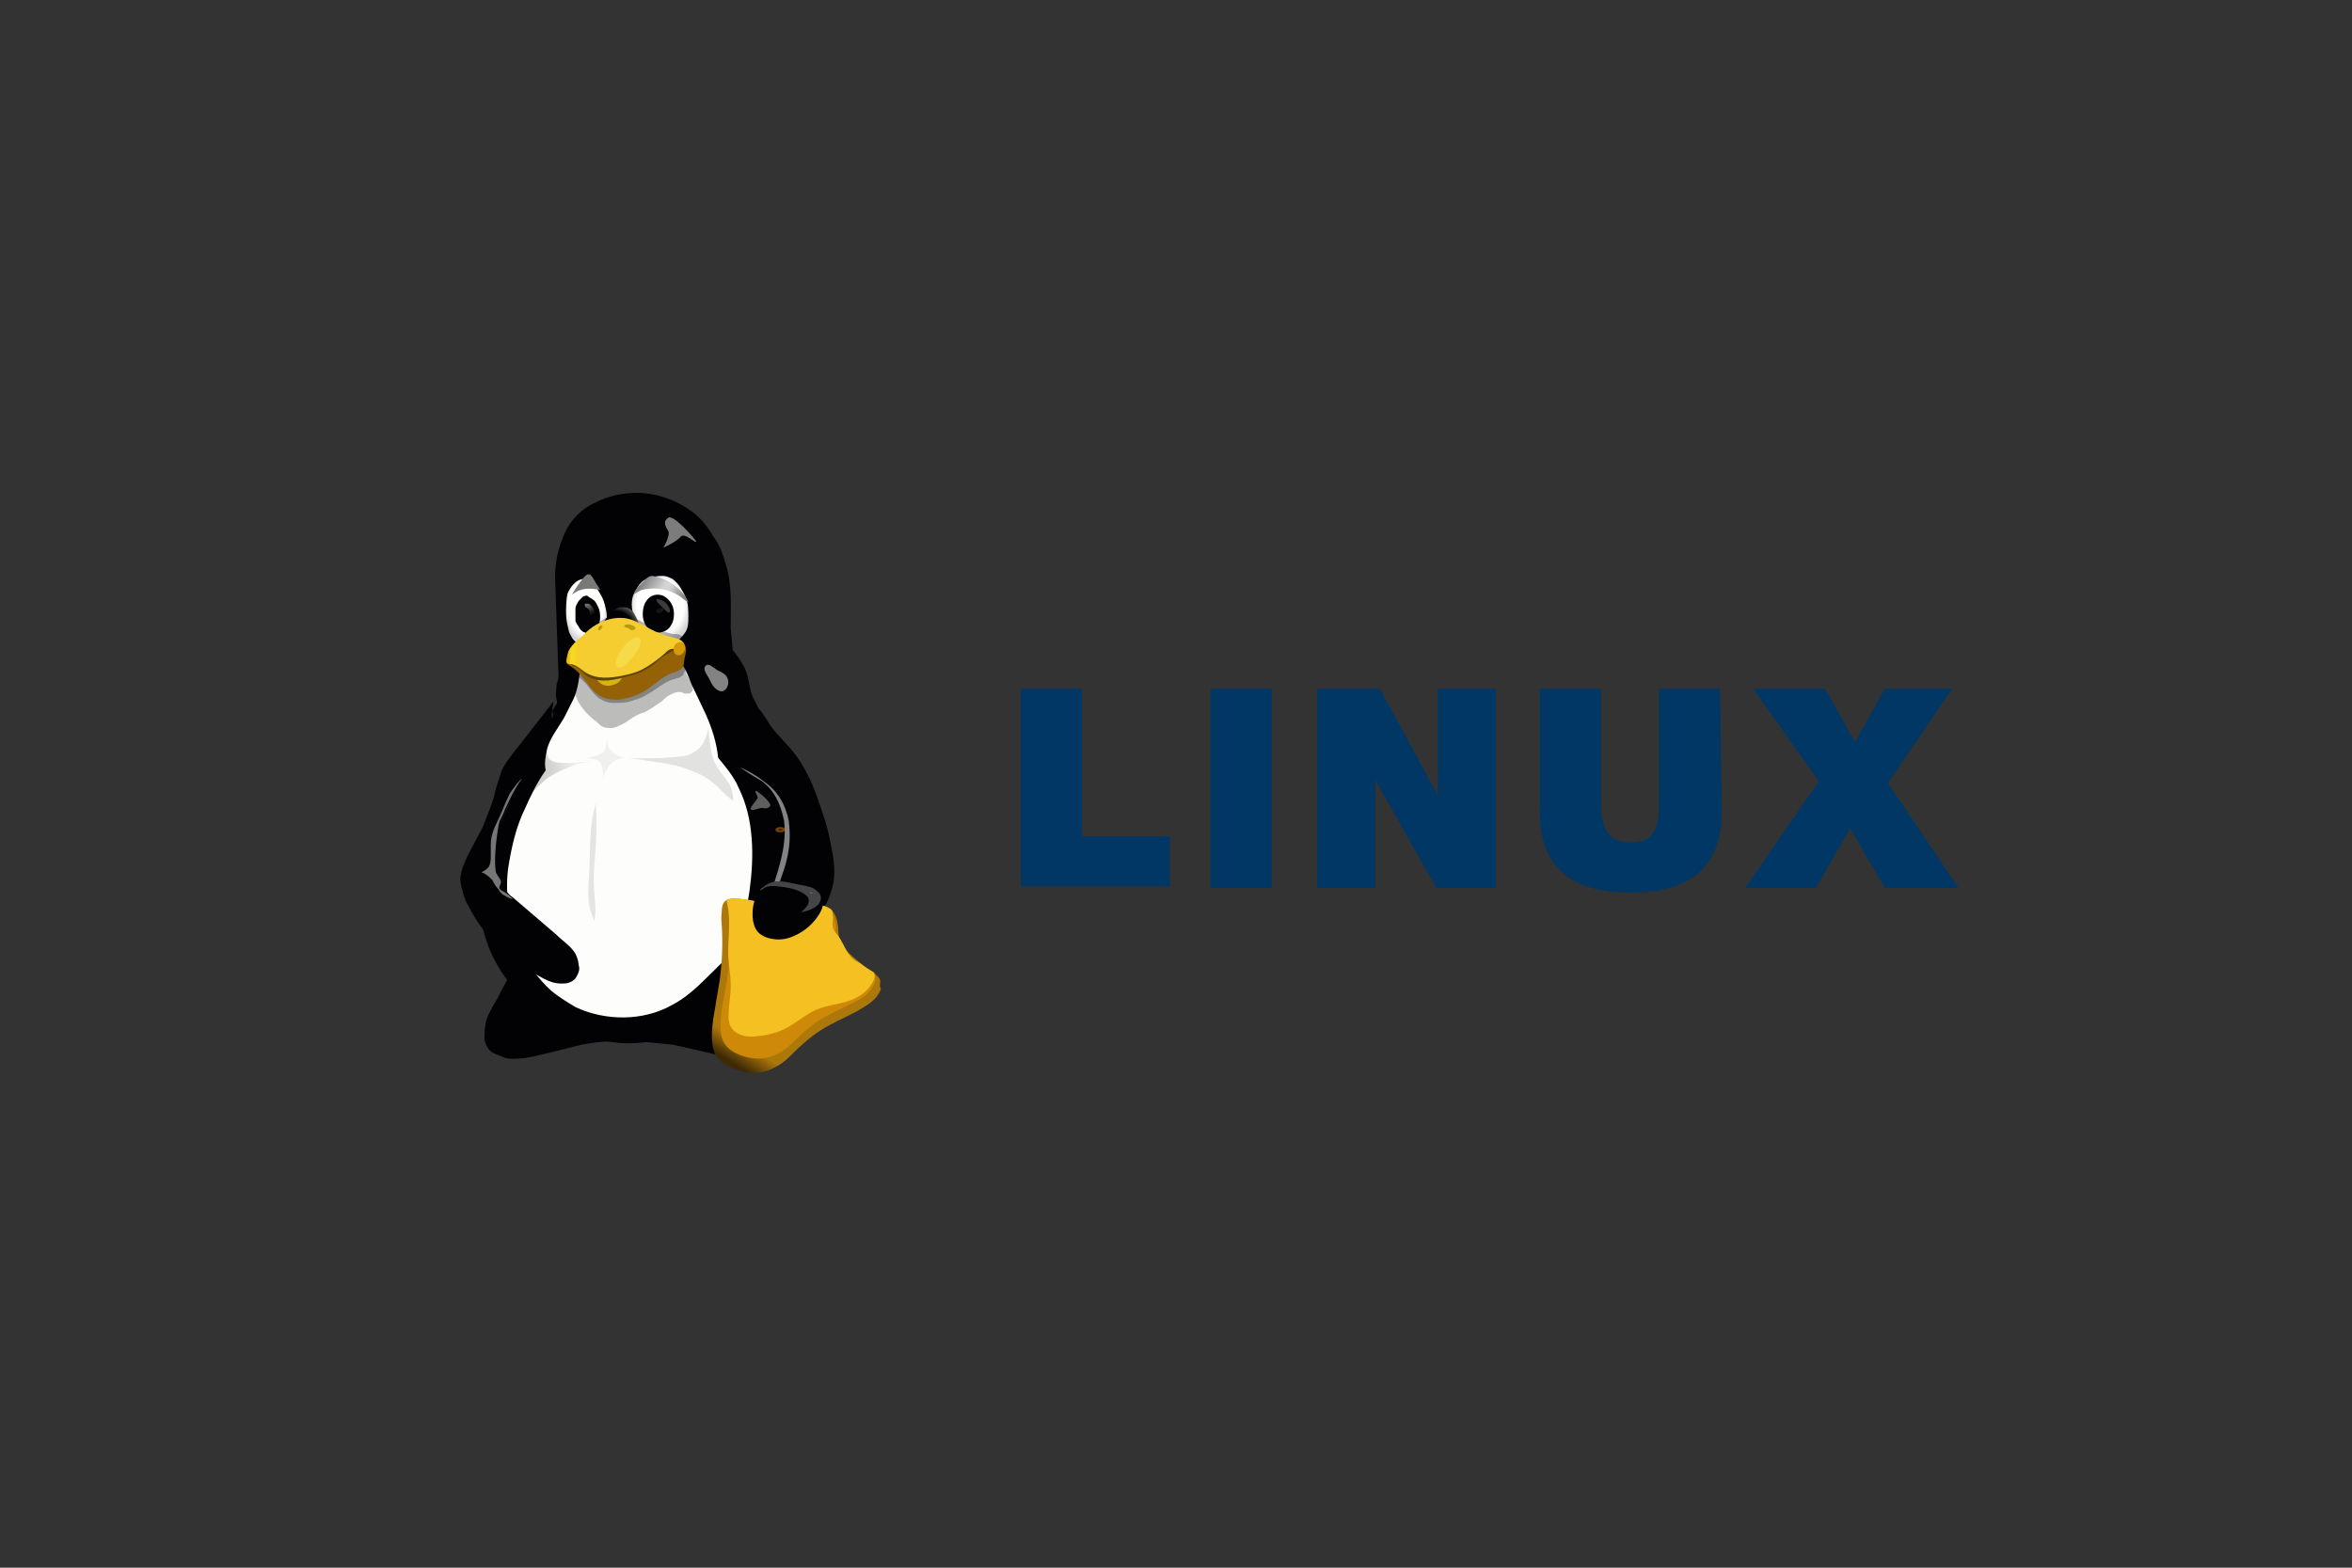 <?xml version="1.0" encoding="utf-8"?>
<!-- Generator: Adobe Illustrator 27.3.1, SVG Export Plug-In . SVG Version: 6.00 Build 0)  -->
<svg version="1.1" id="Layer_1" xmlns="http://www.w3.org/2000/svg" xmlns:xlink="http://www.w3.org/1999/xlink" x="0px" y="0px"
	 viewBox="0 0 150 100" style="enable-background:new 0 0 150 100;" xml:space="preserve">
<rect x="0" y="0" width="150" height="100" fill="#333333" stroke="none"/>
<style type="text/css">
	.st0{fill:#020204;}
	.st1{fill:#FDFDFB;}
	.st2{fill-opacity:0.26;}
	.st3{opacity:0.3;enable-background:new    ;}
	.st4{fill:url(#SVGID_1_);}
	.st5{fill:url(#SVGID_00000085211895391195470780000000315497245568794301_);}
	.st6{fill:url(#SVGID_00000067958256058910112110000016566025322260196269_);}
	.st7{fill:#7C7C7C;}
	.st8{fill:#141413;}
	.st9{fill:url(#SVGID_00000032616779092934726140000012423253783194921356_);}
	
		.st10{clip-path:url(#SVGID_00000110433983046533070520000011808383693728230529_);fill:url(#SVGID_00000093884794260950902100000010638603716587924865_);}
	.st11{fill:url(#SVGID_00000001659364553807081660000013724172314616125596_);}
	.st12{fill:url(#SVGID_00000039856468320720537960000002324371530516155551_);}
	.st13{fill:url(#SVGID_00000113325794729518595860000006500922401802618027_);}
	.st14{fill:url(#SVGID_00000051367644745781070740000011937844802880879536_);}
	.st15{fill:#D9B30D;}
	.st16{fill:#604405;}
	.st17{fill:url(#SVGID_00000135684042050415844640000004957260179229982871_);}
	.st18{fill:#F6DA4A;}
	.st19{opacity:0.8;fill:url(#SVGID_00000014628703351886140630000004367997676404066455_);enable-background:new    ;}
	.st20{opacity:0.8;fill:url(#SVGID_00000160148462072205357740000006116693433494800773_);enable-background:new    ;}
	.st21{fill:url(#SVGID_00000003088743696747933280000015594523737390834313_);}
	
		.st22{clip-path:url(#SVGID_00000147191000570933720250000015384304425963000224_);fill:url(#SVGID_00000091007554776289522430000007409431694077841337_);}
	.st23{clip-path:url(#SVGID_00000164506343541847444380000017023561734613956770_);fill:#838384;}
	.st24{opacity:0.25;fill:url(#SVGID_00000049200727359713135490000002308595200734975166_);enable-background:new    ;}
	.st25{opacity:0.42;fill:url(#SVGID_00000176025563954456925660000000339128701579711394_);enable-background:new    ;}
	.st26{opacity:0.2;fill:url(#SVGID_00000074422427528678758180000017079779409156185748_);enable-background:new    ;}
	.st27{opacity:0.1;enable-background:new    ;}
	.st28{fill:#838384;}
	
		.st29{clip-path:url(#SVGID_00000152986591164176642010000015319251053903729580_);fill:url(#SVGID_00000021113498076029228490000017251627213280361399_);}
	.st30{clip-path:url(#SVGID_00000137814193117801104730000017936643317460273565_);fill:#CD8907;}
	.st31{clip-path:url(#SVGID_00000060017513914646908390000015966936391429313468_);fill:#F5C021;}
	.st32{fill:url(#SVGID_00000132087664773218170620000016760635841169656966_);}
	.st33{opacity:0.75;fill:#7C7C7C;enable-background:new    ;}
	.st34{opacity:0.25;fill:#7C7C7C;enable-background:new    ;}
	.st35{fill:url(#Aa_00000047030653541260728830000013298256099613821571_);}
	.st36{fill:url(#Aa_00000005265784363407902280000005651550440321302696_);}
	.st37{clip-path:url(#SVGID_00000011723926089252956210000011789951901196928173_);}
	.st38{fill:url(#Ab_00000183968048191926515070000001850347741659923901_);}
	.st39{clip-path:url(#SVGID_00000160885570983347086160000003696285053335103153_);}
	.st40{fill:url(#Ab_00000152981770847486575400000010743351110960279439_);}
	
		.st41{opacity:0.95;clip-path:url(#SVGID_00000093891060214120154940000014350480281660471210_);fill:#7C7C7C;enable-background:new    ;}
	.st42{clip-path:url(#SVGID_00000007417366289769273500000011626175383785179536_);}
	.st43{fill:url(#SVGID_00000013151162669406322920000017912245880458813358_);}
	.st44{fill:#D99A03;}
	.st45{fill:#F5BD0C;}
	.st46{fill:url(#SVGID_00000148651833336353455090000015384574983927795096_);}
	.st47{fill:#003764;}
</style>
<g transform="translate(160 -327.362)">
	<g>
		<path class="st0" d="M-112,371.8l1.3,2.6c0.8,1.7,1.4,3.5,1.6,5.4s0.1,3.8-0.4,5.6c-0.7,2-1.9,3.8-3.4,5.3
			c-1.8,1.7-4.1,3.1-6.6,3.2c-1.6,0.1-3.3-0.4-4.7-1.2c-1.2-0.6-2.3-1.5-3.2-2.5c-0.9-1.1-1.5-2.3-1.8-3.6c-0.4-1.6-0.2-3.4,0.4-5
			c0.4-1.1,1-2.2,1.4-3.3c0.5-1.2,0.7-2.6,1.4-3.7c0.6-1.1,1.4-2,1.9-3.1c0.3-0.7,0.4-1.4,0.6-2.1s0.4-1.4,0.9-1.9
			c0.6-0.6,1.4-1,2.3-1.1s1.7,0,2.6,0.2c0.7,0.2,1.3,0.3,2,0.6c0.6,0.2,1.1,0.4,1.6,0.8c0.6,0.5,1.1,1.1,1.5,1.8
			S-112.3,371-112,371.8L-112,371.8z"/>
		<path class="st0" d="M-119.2,393.8l2.1,0.2l1.8,0.4c0.9,0.2,1.8,0.5,2.8,0.5c0.2,0,0.5,0,0.7-0.1c0.2-0.1,0.5-0.2,0.7-0.3
			c0.3-0.2,0.5-0.6,0.5-1s0-0.8-0.1-1.1c-0.2-0.7-0.7-1.3-1.1-2l-0.7-1.1c-0.2-0.4-0.5-0.7-0.9-0.9c-0.5-0.3-1.1-0.4-1.7-0.4
			s-1.2,0.3-1.7,0.5c-0.7,0.4-1.4,0.9-1.8,1.6c-0.1,0.3-0.2,0.5-0.4,0.8s-0.3,0.5-0.5,0.7c-0.2,0.2-0.5,0.4-0.7,0.6
			c-0.1,0.1-0.2,0.2-0.3,0.4s-0.1,0.3,0,0.5c0,0.1,0.1,0.2,0.2,0.3c0.1,0.1,0.2,0.1,0.3,0.2C-119.6,393.8-119.4,393.8-119.2,393.8
			L-119.2,393.8z"/>
		<path class="st0" d="M-121.2,393.8c-0.6,0-1.1,0.1-1.7,0.2l-1.6,0.4c-0.9,0.2-1.8,0.5-2.7,0.5c-0.2,0-0.5,0-0.7-0.1
			c-0.2-0.1-0.5-0.2-0.7-0.3c-0.3-0.2-0.5-0.6-0.5-0.9s0-0.7,0.1-1.1c0.2-0.7,0.7-1.3,1-2l0.6-1.1c0.2-0.4,0.5-0.7,0.9-0.9
			c0.5-0.3,1.1-0.4,1.7-0.4s1.1,0.3,1.6,0.5c0.7,0.4,1.4,0.9,1.8,1.6c0.3,0.5,0.5,1.1,0.8,1.5c0.2,0.2,0.4,0.5,0.6,0.7
			c0.1,0.1,0.1,0.3,0.1,0.4c0,0.2,0,0.3-0.1,0.4c-0.1,0.1-0.1,0.2-0.2,0.2c-0.1,0-0.2,0.1-0.3,0.1
			C-120.8,393.8-121,393.8-121.2,393.8L-121.2,393.8z M-124.4,369.9l-0.2-5.7c0-1,0.2-1.9,0.6-2.8c0.4-0.9,1.1-1.6,2-2
			c0.8-0.4,1.7-0.6,2.6-0.6c1.2,0,2.4,0.4,3.4,1.1c0.6,0.4,1.1,1,1.5,1.7c0.4,0.5,0.6,1.1,0.8,1.8c0.4,1.3,0.3,2.6,0.3,4
			c0.1,1.3,0.3,2.5,0.2,3.8c0,0.3,0,0.6-0.2,0.8c-0.1,0.2-0.3,0.4-0.6,0.6c-0.2,0.1-0.5,0.2-0.8,0.2c-0.5,0.1-1.1,0-1.6,0.1
			c-0.8,0.1-1.5,0.4-2.3,0.5c-0.9,0.1-1.9,0-2.8,0l-1.1-0.1c-0.4,0-0.7-0.1-1.1-0.3c-0.2-0.1-0.4-0.2-0.5-0.4s-0.3-0.4-0.3-0.6
			c-0.1-0.3,0-0.7,0-1C-124.3,370.5-124.4,370.2-124.4,369.9L-124.4,369.9z"/>
	</g>
	<path class="st1" d="M-123,369.5c0,0.8-0.1,1.7-0.4,2.4c-0.2,0.4-0.4,0.8-0.6,1.2c-0.4,0.7-0.9,1.3-1.1,2c-0.1,0.5-0.2,0.9-0.1,1.4
		c-0.5,0.7-0.9,1.5-1.3,2.4c-0.6,1.2-0.9,2.6-1.1,3.9c-0.2,1.7,0.1,3.4,0.7,4.9c0.5,1.1,1.2,2.1,2.1,2.9c0.5,0.4,1,0.7,1.5,1
		c1.9,0.9,4.3,0.9,6.1-0.1c1-0.5,1.8-1.3,2.6-2.1c0.5-0.5,1-0.9,1.3-1.5c0.7-1.1,0.9-2.4,1.1-3.7c0.3-2.2,0.3-4.6-0.7-6.6
		c-0.3-0.7-0.8-1.3-1.3-1.9c-0.1-1-0.4-1.9-0.8-2.8l-0.9-1.9c-0.2-0.5-0.4-1.1-0.8-1.5c-0.4-0.4-1-0.7-1.6-0.7s-1.2,0-1.8,0.1
		L-123,369.5L-123,369.5z"/>
	<path class="st2" d="M-123.3,371.7c0.2,0.6,0.6,1.1,1.2,1.6c0.2,0.1,0.3,0.3,0.5,0.4c0.2,0.1,0.4,0.1,0.6,0.1
		c0.2,0,0.4-0.1,0.6-0.2c0.2-0.1,0.4-0.2,0.5-0.3c0.3-0.2,0.6-0.4,1-0.5c0.4-0.2,0.8-0.5,1.1-0.7c0.1-0.1,0.3-0.3,0.5-0.4
		c0.2-0.1,0.4-0.2,0.6-0.2c0.2,0,0.3,0.1,0.4,0.1c0.1,0,0.2,0,0.2,0c0.1,0,0.1,0,0.2-0.1c0.1-0.1,0.1-0.2,0.1-0.3s0-0.2-0.1-0.3
		c-0.1-0.2-0.2-0.3-0.3-0.5c-0.1-0.2,0-0.3,0-0.5c0-0.2,0-0.3-0.1-0.5c-0.1-0.1-0.2-0.2-0.3-0.3c-0.1-0.1-0.2-0.1-0.4-0.1
		c-0.2,0-0.5,0-0.8,0c-0.3,0-0.7,0-1,0c-0.4,0-0.8,0.1-1.2,0.1c-0.5,0-0.9-0.2-1.4-0.1c-0.2,0-0.4,0.1-0.6,0.2
		c-0.2,0.1-0.4,0.1-0.6,0.1c-0.2,0-0.5-0.1-0.7-0.1c-0.1,0-0.2,0-0.3,0s-0.2,0.1-0.3,0.2c0,0.1,0,0.1,0,0.2c0,0.1,0,0.1,0,0.2
		c0,0.1,0.1,0.2,0.1,0.4C-123.4,370.8-123.4,371.3-123.3,371.7L-123.3,371.7z"/>
	<path class="st3" d="M-123.8,370c0.4,0.3,0.8,0.6,1.1,0.9c0.3,0.3,0.5,0.7,0.9,1c0.3,0.2,0.6,0.3,0.9,0.3c0.4,0,0.8,0,1.1-0.1
		c0.3-0.1,0.7-0.2,1-0.4c0.6-0.3,1.1-0.8,1.7-1c0.1,0,0.3-0.1,0.4-0.1c0.1-0.1,0.3-0.1,0.3-0.3c0.1-0.1,0.1-0.3,0.1-0.4
		c0-0.1,0.1-0.3,0.1-0.4c0-0.1,0-0.3,0-0.4c-0.1-0.1-0.2-0.2-0.3-0.2c-0.1-0.1-0.2-0.1-0.4-0.1c-0.3,0-0.5,0-0.8,0.1
		c-0.3,0-0.7,0-1,0c-0.4,0-0.8,0.1-1.2,0.1c-0.5,0-0.9,0-1.4-0.1c-0.2,0-0.4,0-0.6,0s-0.4,0.1-0.6,0.2c-0.2,0.1-0.3,0.2-0.5,0.4
		c-0.1,0.1-0.2,0.1-0.2,0.2c-0.1,0-0.2,0.1-0.3,0.1c-0.1,0-0.1,0-0.2,0C-123.8,369.7-123.9,369.8-123.8,370
		C-123.8,370-123.8,370-123.8,370L-123.8,370z"/>
	
		<radialGradient id="SVGID_1_" cx="1404.866" cy="-576.019" r="14.572" gradientTransform="matrix(0.102 -4.297940e-03 -3.709150e-03 -0.156 -268.07 282.22)" gradientUnits="userSpaceOnUse">
		<stop  offset="0" style="stop-color:#FEFEFC"/>
		<stop  offset="0.757" style="stop-color:#FEFEFC"/>
		<stop  offset="1" style="stop-color:#D4D4D4"/>
	</radialGradient>
	<path class="st4" d="M-122.8,364.3c-0.2,0-0.4,0.1-0.6,0.3c-0.2,0.2-0.3,0.4-0.4,0.6c-0.1,0.4-0.1,0.9-0.1,1.3
		c0,0.4,0.1,0.8,0.2,1.2c0.1,0.2,0.2,0.4,0.3,0.5c0.1,0.1,0.3,0.3,0.5,0.3c0.2,0,0.4,0,0.6,0c0.2-0.1,0.3-0.2,0.5-0.3
		c0.2-0.2,0.3-0.4,0.4-0.7c0.1-0.3,0.1-0.5,0.1-0.8c0-0.3-0.1-0.7-0.2-1s-0.3-0.6-0.5-0.9c-0.1-0.1-0.2-0.2-0.4-0.3
		S-122.6,364.3-122.8,364.3L-122.8,364.3z"/>
	
		<radialGradient id="SVGID_00000116234905742550029650000003248102229714263452_" cx="1027.045" cy="-565.632" r="14.572" gradientTransform="matrix(0.136 -4.297940e-03 -4.940030e-03 -0.156 -260.361 282.22)" gradientUnits="userSpaceOnUse">
		<stop  offset="0" style="stop-color:#FEFEFC"/>
		<stop  offset="0.757" style="stop-color:#FEFEFC"/>
		<stop  offset="1" style="stop-color:#D4D4D4"/>
	</radialGradient>
	<path style="fill:url(#SVGID_00000116234905742550029650000003248102229714263452_);" d="M-118.8,364.3c-0.4,0.2-0.6,0.6-0.8,1
		c-0.2,0.5-0.1,1.1,0.1,1.6c0.2,0.5,0.5,1,0.9,1.3c0.2,0.2,0.5,0.3,0.8,0.3c0.3,0,0.5,0,0.8-0.1c0.3-0.2,0.5-0.4,0.7-0.7
		s0.2-0.6,0.2-1c0-0.4,0-0.9-0.2-1.3c-0.2-0.4-0.4-0.8-0.8-1.1c-0.2-0.1-0.4-0.2-0.6-0.2s-0.5,0-0.7,0.1
		C-118.6,364.2-118.7,364.2-118.8,364.3L-118.8,364.3z"/>
	<path class="st3" d="M-122.8,367.9l-0.6,0.6c-0.1,0.1-0.2,0.2-0.3,0.4c0,0.1,0,0.3-0.1,0.4c0,0,0,0.1,0,0.1c0,0,0,0,0,0.1
		c0,0,0,0,0,0.1c0,0,0.1,0,0.1,0.1s0.1,0,0.1,0c0.2,0,0.4,0.1,0.5,0.2l0.4,0.3c0.3,0.2,0.8,0.3,1.2,0.3c0.4,0,0.8,0,1.2-0.1
		c0.3-0.1,0.6-0.1,0.9-0.3c0.5-0.2,0.9-0.5,1.3-0.8c0.2-0.1,0.4-0.3,0.5-0.4c0.1-0.1,0.1-0.1,0.2-0.2c0.1,0,0.1-0.1,0.2-0.1
		c0.1,0,0.2,0,0.3,0c0.1,0,0.2,0,0.3,0c0,0,0.1,0,0.1,0c0,0,0.1,0,0.1-0.1c0,0,0.1-0.1,0.1-0.2c0-0.1,0-0.1,0-0.2
		c-0.1-0.1-0.2-0.2-0.3-0.2c-0.1-0.1-0.3-0.1-0.5-0.1c-0.5-0.1-0.9-0.3-1.4-0.5c-0.2-0.1-0.4-0.2-0.6-0.3c-0.2-0.1-0.4-0.2-0.7-0.3
		c-0.5-0.2-1.1-0.1-1.6,0.1C-121.9,367.1-122.4,367.5-122.8,367.9L-122.8,367.9z"/>
	
		<radialGradient id="SVGID_00000165208739097857094040000017690040200260200375_" cx="322.819" cy="-1753.917" r="15.382" gradientTransform="matrix(8.741297e-02 -6.352916e-02 -5.766287e-02 -7.934124e-02 -250.205 248.845)" gradientUnits="userSpaceOnUse">
		<stop  offset="0" style="stop-color:#020204"/>
		<stop  offset="0.734" style="stop-color:#020204"/>
		<stop  offset="1" style="stop-color:#5C5C5C"/>
	</radialGradient>
	<path style="fill:url(#SVGID_00000165208739097857094040000017690040200260200375_);" d="M-121.7,367.3c0.2-0.2,0.4-0.6,0.6-0.8
		c0.1-0.1,0.2-0.2,0.4-0.3c0.1-0.1,0.3-0.1,0.5-0.1c0.2,0,0.4,0.1,0.5,0.2s0.2,0.3,0.3,0.5c0.1,0.2,0.1,0.3,0.2,0.5
		c0.1,0.1,0.3,0.2,0.4,0.4c0.1,0.1,0.1,0.1,0.2,0.2c0.1,0.1,0.1,0.2,0.1,0.3s0,0.2,0,0.3s-0.1,0.2-0.2,0.2c-0.1,0.1-0.3,0.2-0.5,0.2
		c-0.4,0.1-0.8-0.1-1.1,0s-0.8,0.1-1.2,0.1c-0.2,0-0.4-0.1-0.6-0.2c-0.1-0.1-0.1-0.1-0.2-0.2c-0.1-0.1-0.1-0.2-0.1-0.3
		c0-0.1,0-0.2,0.1-0.3c0-0.1,0.1-0.2,0.1-0.2C-122,367.5-121.8,367.4-121.7,367.3L-121.7,367.3z"/>
	<path class="st7" d="M-117.4,360.4c-0.3,0.2-0.2,0.5,0,0.8s-0.3,1.1-0.3,1.1s0.9-0.4,1.1-0.7c0.3-0.3,1,0.5,1,0.3
		C-115.7,361.7-117.1,360.1-117.4,360.4L-117.4,360.4z"/>
	<g transform="matrix(.125 0 0 .125 -170.868 328.548)">
		<path class="st0" d="M421.9,294c-1,0.1-2.1,0.4-3,1s-1.6,1.3-2.2,2.2c-1.2,1.7-1.7,3.8-1.8,5.9c-0.1,1.6,0.1,3.2,0.6,4.6
			c0.5,1.5,1.4,2.9,2.6,3.9c1.2,1,2.8,1.6,4.4,1.7c1.6,0.1,3.2-0.4,4.6-1.3c1.1-0.7,1.9-1.7,2.5-2.9c0.6-1.1,1-2.4,1.1-3.7
			c0.3-2.2,0-4.6-1.1-6.6c-1-2-2.8-3.7-4.9-4.5C423.9,294.1,422.9,293.9,421.9,294L421.9,294z"/>
		<path class="st8" d="M424.4,300.8c-0.9,0.3-2.2,0.1-2.6,1c-0.2,0.5,0.1,1.3,0.6,1.5c1,0.4,2.6-0.3,3-1.4c0.2-0.5-0.1-1.2-0.5-1.4
			C424.8,300.5,424.6,300.8,424.4,300.8L424.4,300.8z"/>
		
			<linearGradient id="SVGID_00000176736696204870852740000011349499179203966118_" gradientUnits="userSpaceOnUse" x1="11267.089" y1="-8749.81" x2="11273.806" y2="-8757.765" gradientTransform="matrix(0.125 0 0 -0.125 -988.534 -800.036)">
			<stop  offset="0" style="stop-color:#949494;stop-opacity:0.392"/>
			<stop  offset="0.5" style="stop-color:#949494"/>
			<stop  offset="1" style="stop-color:#949494;stop-opacity:0.392"/>
		</linearGradient>
		<path style="fill:url(#SVGID_00000176736696204870852740000011349499179203966118_);" d="M428.4,303.1c1.2-1.2-0.8-4.2-2.4-5.5
			c-1.1-0.9-4.4-1.9-4.2-0.9s1.6,2.3,2.6,3.2C425.6,301.1,427.8,303.6,428.4,303.1z"/>
	</g>
	<g>
		<defs>
			<path id="SVGID_00000008830223418364590100000013916368021602101437_" d="M-118.8,364.3c-0.3,0.3-0.7,0.6-0.8,1
				c-0.2,0.5-0.2,1.1,0.1,1.6c0.5,0.8,1.6,1.7,2.5,1.5c0.6-0.2,0.8-1.1,0.9-1.7c0.1-0.4,0.1-0.9-0.2-1.3c-0.5-0.7-1.3-1.2-2.1-1.3
				C-118.6,364.1-118.7,364.2-118.8,364.3z"/>
		</defs>
		<clipPath id="SVGID_00000060717206572265797570000012507018951635179906_">
			<use xlink:href="#SVGID_00000008830223418364590100000013916368021602101437_"  style="overflow:visible;"/>
		</clipPath>
		
			<linearGradient id="SVGID_00000068667533418706896660000005784709994996225417_" gradientUnits="userSpaceOnUse" x1="1025.912" y1="-752.589" x2="1047.287" y2="-765.089" gradientTransform="matrix(0.125 0 0 -0.125 -246.985 269.489)">
			<stop  offset="0" style="stop-color:#747474"/>
			<stop  offset="0.125" style="stop-color:#8C8C8C"/>
			<stop  offset="0.25" style="stop-color:#A4A4A4"/>
			<stop  offset="0.5" style="stop-color:#D4D4D4"/>
			<stop  offset="0.619" style="stop-color:#D4D4D4"/>
			<stop  offset="1" style="stop-color:#7C7C7C"/>
		</linearGradient>
		
			<path style="clip-path:url(#SVGID_00000060717206572265797570000012507018951635179906_);fill:url(#SVGID_00000068667533418706896660000005784709994996225417_);" d="
			M-120.1,365.6c0.3-0.2,0.6-0.4,1-0.6c0.8-0.2,1.6-0.1,2.3,0.3c0.2,0.1,0.4,0.3,0.7,0.5c0.2,0.2,0.4,0.3,0.7,0.4
			c0.1,0,0.3,0.1,0.4,0.1c0.1,0,0.3-0.1,0.4-0.1c0.1-0.1,0.2-0.2,0.3-0.3c0.1-0.2,0.2-0.5,0.2-0.8c0-0.5-0.4-1-0.6-1.5
			c-0.1-0.1-0.2-0.3-0.3-0.4c-0.3-0.4-0.8-0.7-1.3-0.9s-1-0.2-1.5-0.3c-0.2,0-0.5-0.1-0.7,0c-0.3,0-0.5,0.1-0.8,0.2
			c-0.1,0-0.2,0.1-0.4,0.1s-0.2,0.1-0.3,0.2c-0.1,0.1-0.2,0.3-0.3,0.5c0,0.2,0,0.4,0,0.5c0.1,0.4,0.2,0.7,0.2,1.1
			c0,0.3-0.1,0.5-0.1,0.8C-120.2,365.4-120.2,365.4-120.1,365.6"/>
	</g>
	<g transform="matrix(.125 0 0 .125 -134.667 329.676)">
		
			<linearGradient id="SVGID_00000101818064437991931500000003608767957522888094_" gradientUnits="userSpaceOnUse" x1="8688.248" y1="-8535.853" x2="8702.479" y2="-8549.288" gradientTransform="matrix(0.125 0 0 -0.125 -952.334 -801.163)">
			<stop  offset="0" style="stop-color:#646464;stop-opacity:0"/>
			<stop  offset="0.306" style="stop-color:#646464;stop-opacity:0.583"/>
			<stop  offset="0.47" style="stop-color:#646464"/>
			<stop  offset="0.728" style="stop-color:#646464;stop-opacity:0.257"/>
			<stop  offset="1" style="stop-color:#646464;stop-opacity:0"/>
		</linearGradient>
		<path style="fill:url(#SVGID_00000101818064437991931500000003608767957522888094_);" d="M136.2,268.3c-0.5,0.6-0.9,1.3-1.2,2
			c2.1,0.5,4.2,1.3,6,2.6c3.5,2.4,6.2,5.8,8.1,9.6c0.4-0.5,0.8-1,1.2-1.6c-1.9-4-4.6-7.6-8.3-10
			C140.2,269.7,138.2,268.8,136.2,268.3L136.2,268.3z"/>
		
			<linearGradient id="SVGID_00000039127610213671387250000001876059875004907957_" gradientUnits="userSpaceOnUse" x1="8361.983" y1="-8541.343" x2="8375.384" y2="-8554.247" gradientTransform="matrix(0.125 0 0 -0.125 -952.334 -801.163)">
			<stop  offset="0" style="stop-color:#646464;stop-opacity:0"/>
			<stop  offset="0.306" style="stop-color:#646464;stop-opacity:0.583"/>
			<stop  offset="0.47" style="stop-color:#646464"/>
			<stop  offset="0.728" style="stop-color:#646464;stop-opacity:0.257"/>
			<stop  offset="1" style="stop-color:#646464;stop-opacity:0"/>
		</linearGradient>
		<path style="fill:url(#SVGID_00000039127610213671387250000001876059875004907957_);" d="M94.8,270.3c-0.2,0-0.5,0-0.7,0l-0.5,0
			c1.4,0.1,2.8,0.5,4.1,1.1c1.7,0.8,3.3,1.9,4.6,3.2c2.5,2.3,4.4,5.2,5.6,8.3c-0.3-2.3-1-4.6-2.1-6.7c-0.5-0.6-1-1.1-1.6-1.7
			c-1.3-1.3-2.9-2.4-4.6-3.2C98.2,270.7,96.5,270.3,94.8,270.3L94.8,270.3z"/>
	</g>
	<path class="st0" d="M-123.3,366.2c0,0.3,0,0.6,0,0.8c0.1,0.2,0.2,0.3,0.3,0.5c0.1,0.1,0.2,0.2,0.3,0.2c0.1,0.1,0.2,0.1,0.4,0
		c0.1,0,0.2-0.1,0.3-0.2c0.1-0.1,0.1-0.2,0.2-0.3c0.1-0.3,0.1-0.7,0-1c-0.1-0.2-0.2-0.5-0.4-0.6c-0.1-0.1-0.2-0.1-0.3-0.2
		s-0.2,0-0.3,0c-0.1,0.1-0.2,0.2-0.3,0.3C-123.2,365.9-123.3,366-123.3,366.2L-123.3,366.2z"/>
	
		<linearGradient id="SVGID_00000071535360525630716970000009432942762452503980_" gradientUnits="userSpaceOnUse" x1="1101.645" y1="-766.671" x2="1107.478" y2="-777.101" gradientTransform="matrix(0.125 0 0 -0.125 -260.763 269.489)">
		<stop  offset="0" style="stop-color:#757574;stop-opacity:0"/>
		<stop  offset="0.263" style="stop-color:#757574"/>
		<stop  offset="0.5" style="stop-color:#757574"/>
		<stop  offset="1" style="stop-color:#757574;stop-opacity:0"/>
	</linearGradient>
	<path style="fill:url(#SVGID_00000071535360525630716970000009432942762452503980_);" d="M-122.7,366c0,0.1,0.1,0.1,0.2,0.2
		c0.1,0.1,0.1,0.1,0.1,0.2c0.1,0.1-0.1,0.4,0.1,0.5c0,0,0.1,0,0.1,0c0.1-0.1,0.1-0.4,0.1-0.6c-0.1-0.2-0.2-0.3-0.3-0.4
		c-0.1,0-0.2-0.1-0.2,0C-122.7,365.8-122.7,365.9-122.7,366z"/>
	<g transform="matrix(.125 0 0 .125 -144.563 328.548)">
		
			<radialGradient id="SVGID_00000132079432909434192940000005072874156645859241_" cx="6538.393" cy="-17386.143" r="31.111" gradientTransform="matrix(0.117 -4.840136e-02 -3.398727e-02 -8.234497e-02 -1154.268 -792.112)" gradientUnits="userSpaceOnUse">
			<stop  offset="0" style="stop-color:#D2940A"/>
			<stop  offset="0.751" style="stop-color:#D89C08"/>
			<stop  offset="0.866" style="stop-color:#B67E07"/>
			<stop  offset="1" style="stop-color:#946106"/>
		</radialGradient>
		<path style="fill:url(#SVGID_00000132079432909434192940000005072874156645859241_);" d="M165.5,328.2c0.1,0.3,0.2,0.6,0.3,0.8
			c0.3,0.4,0.7,0.8,1.1,1.1c0.4,0.3,0.9,0.6,1.3,0.8c2.3,1.5,4.2,3.5,5.9,5.7c2.3,2.9,4.3,6.2,7.3,8.3c2.1,1.5,4.7,2.4,7.3,2.6
			c3.1,0.3,6.1-0.2,9.1-1.1c2.7-0.8,5.4-1.9,7.8-3.4c4.6-2.8,8.4-7,13.5-8.9c1.1-0.4,2.3-0.7,3.3-1.2c1.1-0.5,2.1-1.3,2.6-2.3
			c0.5-1,0.5-2.2,0.6-3.3c0.2-1.2,0.6-2.4,0.8-3.6c0.2-1.2,0.2-2.5-0.3-3.6c-0.4-0.9-1.2-1.6-2.1-2.1c-0.9-0.5-1.9-0.7-2.9-0.7
			c-2-0.1-4,0.4-6,0.6c-2.7,0.2-5.3-0.1-8,0c-3.3,0.1-6.6,0.8-9.9,1c-3.8,0.2-7.5-0.4-11.3-0.5c-1.6-0.1-3.3-0.1-4.9,0.2
			c-1.6,0.3-3.2,0.8-4.5,1.8c-1.3,0.9-2.4,2.1-3.6,3.2c-0.6,0.5-1.2,1-2,1.3c-0.7,0.3-1.5,0.6-2.3,0.5c-0.4,0-0.8-0.1-1.2,0
			c-0.2,0.1-0.5,0.2-0.6,0.4c-0.2,0.2-0.3,0.4-0.5,0.6C166,327.2,165.8,327.7,165.5,328.2L165.5,328.2z"/>
		<path class="st15" d="M180.3,332.3c-0.8,3.3,1.1,6.7,4.3,7.8c2,0.7,4.2,0.3,6.1-0.6c1.1-0.6,2.1-1.3,2.7-2.4
			c0.3-0.5,0.5-1.1,0.6-1.7c0.1-0.6,0-1.2-0.2-1.8c-0.2-0.6-0.6-1.2-1.1-1.6c-0.5-0.4-1.1-0.7-1.7-0.9c-1.3-0.4-2.6-0.4-3.9-0.4
			c-2,0.1-4,0.3-6,0.8"/>
		<path class="st16" d="M173.8,319.9l-3.9,2.6c-0.7,0.5-1.3,1-1.7,1.7c-0.2,0.5-0.3,1.1-0.3,1.7c0,0.6,0,1.1,0,1.7
			c0,0.4-0.2,0.8-0.2,1.2c0,0.2,0,0.4,0.1,0.6c0,0.2,0.1,0.4,0.3,0.5c0.2,0.2,0.4,0.3,0.6,0.4c0.2,0.1,0.5,0.1,0.7,0.2
			c1.2,0.3,2.2,1,3.1,1.8l2.6,2.5c2.5,2.1,5.9,2.9,9.2,3c3.3,0.1,6.5-0.6,9.7-1.4l7.4-2c3.7-1.4,7.1-3.4,10.1-6
			c1.3-1.2,2.6-2.5,4.1-3.4c1.3-0.8,2.8-1.4,4.2-2.2c0.1-0.1,0.2-0.1,0.4-0.2c0.1-0.1,0.2-0.2,0.3-0.3c0.1-0.2,0.1-0.5,0-0.7
			c-0.1-0.2-0.2-0.4-0.4-0.6c-0.2-0.2-0.4-0.4-0.6-0.6c-1.4-1.2-3.4-1.7-5.2-1.8c-1.9-0.1-3.8,0-5.6-0.4c-1.7-0.3-3.4-0.9-5.1-1.5
			c-1.8-0.6-3.6-1-5.4-1.3c-4.3-0.7-8.7-0.6-13,0.3C181.3,316.2,177.4,317.8,173.8,319.9L173.8,319.9z"/>
		
			<linearGradient id="SVGID_00000036222406285682528700000003044181117228244647_" gradientUnits="userSpaceOnUse" x1="9012.018" y1="-8951.23" x2="9068.498" y2="-8950.788" gradientTransform="matrix(0.125 0 0 -0.125 -962.229 -800.036)">
			<stop  offset="0" style="stop-color:#AD780A"/>
			<stop  offset="0.12" style="stop-color:#D89E08"/>
			<stop  offset="0.255" style="stop-color:#EDB80B"/>
			<stop  offset="0.392" style="stop-color:#EBC80D"/>
			<stop  offset="0.527" style="stop-color:#F5D838"/>
			<stop  offset="0.769" style="stop-color:#F6D811"/>
			<stop  offset="1" style="stop-color:#F5CD31"/>
		</linearGradient>
		<path style="fill:url(#SVGID_00000036222406285682528700000003044181117228244647_);" d="M173.4,315.4c-1.9,1.3-3.7,2.9-5.1,4.7
			c-0.8,1-1.6,2.1-2,3.4c-0.3,1-0.4,2-0.7,3.1c-0.1,0.4-0.2,0.8-0.2,1.2c0,0.2,0,0.4,0.1,0.6c0.1,0.2,0.2,0.4,0.3,0.5
			c0.2,0.2,0.5,0.4,0.9,0.4c0.3,0.1,0.6,0.1,1,0.1c1.5,0.2,2.8,0.9,4,1.7l3.6,2.6c2.7,1.7,6,2.5,9.2,2.6c3.2,0.1,6.5-0.4,9.6-1
			c2.5-0.5,5-1.1,7.4-2c3.7-1.4,7-3.7,10.1-6c1.4-1.1,2.8-2.2,4.1-3.4c0.4-0.4,0.9-0.9,1.3-1.2c0.5-0.4,1-0.7,1.6-0.9
			c0.9-0.3,1.8-0.2,2.7-0.1c0.7,0.1,1.4,0.3,2.1,0.2c0.3,0,0.7-0.1,1-0.2c0.3-0.1,0.6-0.3,0.8-0.6c0.3-0.4,0.4-0.8,0.4-1.3
			c0-0.5-0.1-0.9-0.4-1.3c-0.5-0.8-1.3-1.3-2.1-1.7c-1.1-0.5-2.4-0.8-3.6-1.1c-3.7-0.9-7.4-2.2-10.8-4c-1.7-0.9-3.4-1.8-5.1-2.7
			c-1.7-0.9-3.5-1.8-5.4-2.4c-4.2-1.3-8.8-0.9-13,0.6C180.8,308.8,176.6,311.6,173.4,315.4L173.4,315.4z"/>
		<path class="st18" d="M203,316.3c-0.2-0.3-0.6-0.5-0.9-0.6c-0.4-0.1-0.7-0.1-1.1,0c-0.7,0.1-1.4,0.5-2,0.9
			c-1.7,1.2-3.2,2.6-4.5,4.2c-1.7,2.1-3.2,4.6-3.7,7.3c-0.1,0.5-0.1,0.9-0.1,1.4c0.1,0.5,0.2,0.9,0.6,1.2c0.3,0.3,0.7,0.5,1.1,0.5
			c0.4,0.1,0.8,0,1.2-0.1c0.8-0.3,1.4-0.8,2-1.3c3.3-3,6.4-6.6,7.6-10.9c0.1-0.4,0.2-0.9,0.2-1.3C203.4,317.1,203.3,316.6,203,316.3
			L203,316.3z"/>
		
			<radialGradient id="SVGID_00000014633738055142765620000006975879131441423509_" cx="9258.04" cy="-15667.664" r="3.23" gradientTransform="matrix(0.125 0 0 -7.306805e-02 -962.229 -834.377)" gradientUnits="userSpaceOnUse">
			<stop  offset="0" style="stop-color:#3A2903"/>
			<stop  offset="0.555" style="stop-color:#735208"/>
			<stop  offset="1" style="stop-color:#AC8C04"/>
		</radialGradient>
		<path style="opacity:0.8;fill:url(#SVGID_00000014633738055142765620000006975879131441423509_);enable-background:new    ;" d="
			M195,310.1c0.2,0.7,1.4,0.6,2.1,1c0.6,0.3,1.1,1,1.8,1c0.6,0,1.7-0.2,1.8-0.9c0.1-0.9-1.1-1.4-1.9-1.7c-1-0.4-2.4-0.6-3.3-0.1
			C195.2,309.6,194.9,309.9,195,310.1L195,310.1z"/>
		
			<radialGradient id="SVGID_00000025411302535647082880000011600196588626806958_" cx="9141.91" cy="-8201.488" r="1.535" gradientTransform="matrix(0.125 0 0 -0.135 -962.229 -793.867)" gradientUnits="userSpaceOnUse">
			<stop  offset="0" style="stop-color:#3A2903"/>
			<stop  offset="0.555" style="stop-color:#735208"/>
			<stop  offset="1" style="stop-color:#AC8C04"/>
		</radialGradient>
		<path style="opacity:0.8;fill:url(#SVGID_00000025411302535647082880000011600196588626806958_);enable-background:new    ;" d="
			M183.6,309.7c-0.9-0.3-2.4,1.3-1.9,2.1c0.1,0.2,0.5,0.5,0.8,0.4c0.4-0.2,0.7-1,1.2-1.3C184,310.6,183.9,309.8,183.6,309.7
			L183.6,309.7z"/>
		
			<linearGradient id="SVGID_00000007424271819413437300000005775623759807894662_" gradientUnits="userSpaceOnUse" x1="10690.969" y1="-5692.655" x2="10691.407" y2="-5695.405" gradientTransform="matrix(0.137 0 2.131679e-02 -0.19 -1122.72 -763.08)">
			<stop  offset="0" style="stop-color:#F5CE2D"/>
			<stop  offset="1" style="stop-color:#D79B08"/>
		</linearGradient>
		<path style="fill:url(#SVGID_00000007424271819413437300000005775623759807894662_);" d="M223.5,317.9c1.6,0,2.7,1.6,2.5,3.5
			s-1.7,3.5-3.3,3.5c-1.6,0-2.7-1.6-2.5-3.5S222,317.9,223.5,317.9z"/>
		<g>
			<defs>
				<path id="SVGID_00000031889524064189073990000004465321690607169417_" d="M174,285.6c-3.8,4.8-8.5,11.7-8.2,17.2
					s3.9,13.9,8.4,16s5.8,0,8.3-2.5c2.6-2.5,3.9-7.3,4-12.2c0.1-4.9-3-11.9-5.4-15.2C178.7,285.5,177.8,280.8,174,285.6L174,285.6z"
					/>
			</defs>
			<clipPath id="SVGID_00000173863151980478495370000006768169331005207179_">
				<use xlink:href="#SVGID_00000031889524064189073990000004465321690607169417_"  style="overflow:visible;"/>
			</clipPath>
			
				<radialGradient id="SVGID_00000116921341119127634680000002963193092831879826_" cx="41072.617" cy="-57494.457" r="35.511" gradientTransform="matrix(2.522900e-02 -4.153754e-03 -3.839257e-03 -2.331882e-02 -1082.442 -878.186)" gradientUnits="userSpaceOnUse">
				<stop  offset="0" style="stop-color:#C8C8C8"/>
				<stop  offset="1" style="stop-color:#797978"/>
			</radialGradient>
			
				<path style="clip-path:url(#SVGID_00000173863151980478495370000006768169331005207179_);fill:url(#SVGID_00000116921341119127634680000002963193092831879826_);" d="
				M170.2,292.7c2.7-1.6,6-2,9.1-1.7s6.1,1.2,9.1,2c2.2,0.6,4.5,1.2,6.5,2.1c2.1,1,4,2.4,5.1,4.4l0.5,1c0.2,0.3,0.4,0.6,0.7,0.8
				c0.3,0.2,0.7,0.4,1,0.3c0.2,0,0.4-0.1,0.5-0.2c0.2-0.1,0.3-0.2,0.4-0.4c0.1-0.2,0.1-0.4,0.1-0.6c0-0.2-0.1-0.4-0.1-0.6
				c-0.8-2.8-2.5-5.1-3.9-7.6l-2.3-4.6c-2.8-5.2-7.4-9.2-12.7-11.8s-11.1-3.9-17-4.2c-6.8-0.4-13.6,0.4-20.3,1.6
				c-2.9,0.5-5.9,1.1-8.4,2.6c-1.3,0.7-2.5,1.7-3.4,2.8c-0.9,1.2-1.6,2.5-1.8,4c-0.2,1.4,0,2.9,0.5,4.2c0.5,1.3,1.3,2.6,2.2,3.7
				c1.8,2.2,4.1,3.9,6.2,5.8s4.1,4,6.5,5.6c1.2,0.8,2.5,1.4,3.8,1.8c1.4,0.4,2.8,0.5,4.2,0.2c1.4-0.3,2.8-1,4-1.9
				c1.2-0.9,2.2-2,3.1-3.1C165.8,296.7,167.6,294.2,170.2,292.7L170.2,292.7z"/>
		</g>
	</g>
	<path class="st0" d="M-111.4,377.2c0.8,0.6,1.2,1.5,1.4,2.5c0.1,0.8,0,1.5-0.1,2.3s-0.4,1.5-0.7,2.2c-0.1,0.3-0.2,0.6-0.2,0.9
		s0,0.6,0.1,0.9c0.2,0.3,0.5,0.5,0.8,0.6c0.3,0.1,0.7,0.1,1,0c0.3-0.1,0.6-0.2,0.9-0.5c0.7-0.5,1.1-1.4,1.3-2.2s0.1-1.7-0.1-2.6
		c-0.2-1.2-0.6-2.3-1-3.4c-0.3-0.8-0.7-1.6-1.2-2.3c-0.5-0.7-1.2-1.3-1.7-2c-0.3-0.5-0.6-1-1.1-1.4c-0.2-0.2-0.5-0.4-0.7-0.5
		c-0.3-0.1-0.6-0.1-0.9-0.1c-0.4,0.1-0.7,0.4-0.9,0.8s-0.2,0.8-0.1,1.2c0.1,0.5,0.3,1,0.6,1.4c0.3,0.5,0.6,1,1.1,1.3
		C-112.4,376.6-111.8,376.9-111.4,377.2L-111.4,377.2z"/>
	<g>
		<defs>
			<path id="SVGID_00000181782317143708621390000017899687958615532711_" d="M-111.4,377.2c0.8,0.6,1.2,1.5,1.4,2.5
				c0.2,1.5-0.3,3-0.8,4.5c-0.1,0.3-0.2,0.6-0.3,0.9c0,0.3,0,0.6,0.1,0.9c0.2,0.3,0.5,0.5,0.8,0.6c0.3,0.1,0.7,0.1,1,0
				s0.6-0.2,0.9-0.5c0.7-0.5,1.1-1.4,1.3-2.2s0.1-1.7-0.1-2.6c-0.2-1.2-0.5-2.3-1-3.4c-0.3-0.8-0.7-1.6-1.2-2.3
				c-0.5-0.7-1.2-1.3-1.7-2c-0.3-0.5-0.6-1-1-1.4c-0.2-0.2-0.5-0.4-0.7-0.5c-0.3-0.1-0.6-0.1-0.9-0.1c-0.2,0.1-0.4,0.2-0.5,0.3
				s-0.3,0.3-0.3,0.5c-0.2,0.4-0.2,0.8-0.1,1.2c0.1,0.5,0.3,1,0.6,1.4c0.3,0.5,0.6,1,1.1,1.3C-112.4,376.6-111.9,376.9-111.4,377.2"
				/>
		</defs>
		<clipPath id="SVGID_00000002358555647904261180000005963879261301082767_">
			<use xlink:href="#SVGID_00000181782317143708621390000017899687958615532711_"  style="overflow:visible;"/>
		</clipPath>
		<path style="clip-path:url(#SVGID_00000002358555647904261180000005963879261301082767_);fill:#838384;" d="M-113.2,376.1l0.2,0.2
			c0.5,0.4,0.7,0.8,1.2,1.2c0.8,0.6,1.6,1.7,1.7,2.6c0.1,0.8,0,1.2-0.2,2.1s-0.7,2.1-1,3c-0.1,0.3,0.2,0.2,0.2,0.6
			c0,0.2,0,0.4,0,0.5l0-0.1c0.1-0.5,0.2-1,0.4-1.4c0.3-0.9,0.7-1.8,0.9-2.7s0.2-1.6,0.1-2.4c-0.2-1-0.7-1.9-1.6-2.5
			C-111.9,376.7-112.6,376.4-113.2,376.1L-113.2,376.1z"/>
	</g>
	
		<radialGradient id="SVGID_00000072990974797052267030000000256524623130324903_" cx="-1498.641" cy="-1225.084" r="27.391" gradientTransform="matrix(-0.101 0 0 -9.561900e-02 -277.494 259.229)" gradientUnits="userSpaceOnUse">
		<stop  offset="0" style="stop-color:#000000"/>
		<stop  offset="1" style="stop-color:#000000;stop-opacity:0.25"/>
	</radialGradient>
	<path style="opacity:0.25;fill:url(#SVGID_00000072990974797052267030000000256524623130324903_);enable-background:new    ;" d="
		M-125.1,375.5c0.1,0.2-0.1,0.8,2.9,0.4c0,0-0.5,0.1-1,0.2c-0.8,0.3-1.5,0.6-2,1c-0.5,0.4-0.9,0.9-1.4,1.3c0,0,0.8-1.4,1-1.9
		c0.2-0.4,0-0.4,0.1-1.1c0.2-0.6,0.5-1.3,0.5-1.3S-125.3,375.1-125.1,375.5L-125.1,375.5z"/>
	<g transform="matrix(.125 0 0 .125 -134.667 329.676)">
		
			<radialGradient id="SVGID_00000181792691250610877020000011372256825133315257_" cx="11050.919" cy="-12538.522" r="27.391" gradientTransform="matrix(0.125 0 0 -9.561900e-02 -1241.334 -814.06)" gradientUnits="userSpaceOnUse">
			<stop  offset="0" style="stop-color:#000000"/>
			<stop  offset="1" style="stop-color:#000000;stop-opacity:0.25"/>
		</radialGradient>
		<path style="opacity:0.42;fill:url(#SVGID_00000181792691250610877020000011372256825133315257_);enable-background:new    ;" d="
			M152.8,364.4c-4.8,3.4-7.7,3-13.5,3.6c-5.9,0.7-21.7,0.4-21.7,0.4s2.3,0,7.4,0.9c5.1,0.9,15.5,1.9,21.3,4.1s8,2.9,11.5,5.1
			c5.1,3.2,8.8,8.2,13.6,11.7c0,0,0.2-4.6-1.7-8.1c-1.9-3.5-7.2-8.9-8.7-14c-1.5-5.1-2.3-15.1-2.3-15.1S157.6,361.1,152.8,364.4
			L152.8,364.4z"/>
		
			<radialGradient id="SVGID_00000087370739596491100030000008577011975960970119_" cx="10758.802" cy="-8879.498" r="10.845" gradientTransform="matrix(0.125 0 0 -0.134 -1241.334 -809.19)" gradientUnits="userSpaceOnUse">
			<stop  offset="0" style="stop-color:#000000"/>
			<stop  offset="1" style="stop-color:#000000;stop-opacity:0.25"/>
		</radialGradient>
		<path style="opacity:0.2;fill:url(#SVGID_00000087370739596491100030000008577011975960970119_);enable-background:new    ;" d="
			M107.4,357.2l-0.7,4.3c-0.1,0.7-0.3,1.4-0.6,2.1s-0.6,1.3-1.2,1.8c-0.5,0.4-1,0.7-1.6,1c-2.2,1-4.7,1.7-7.1,2l2.9,0.3
			c0.6,0.1,1.2,0.1,1.8,0.3c0.6,0.2,1.2,0.4,1.7,0.8c0.5,0.4,1,0.9,1.3,1.5c0.6,1.2,0.9,2.6,1,3.9c0.2,1.7,0.2,3.5,0,5.2
			c0.1-1.2,0.4-2.3,0.7-3.4c0.7-2,1.7-3.8,3.1-5.4c0.6-0.6,1.2-1.2,1.9-1.6c2.1-1.5,4.7-2.1,7.2-1.8c-2.6,0.1-5.1-0.7-7.2-2.2
			c-1-0.8-2-1.8-2.6-2.9C107.2,361.3,106.9,359.2,107.4,357.2L107.4,357.2z"/>
		<path class="st27" d="M101.3,391.3c-1.2,4.7-2.1,9.5-2.5,14.3c-0.6,6.8-0.5,13.7-0.8,20.5c-0.3,5.8-1,11.7,0,17.4
			c0.5,2.7,1.3,5.4,2.6,7.9c0.2-1,0.3-1.9,0.4-2.9c0.4-4.6-0.4-9.3-0.6-13.9c-0.5-8.1,0.7-16.3,1.1-24.4
			C101.7,403.8,101.7,397.5,101.3,391.3L101.3,391.3z"/>
		<path class="st28" d="M157.5,321.1c-2.2,2,1,4.9,2.5,8.4c0.9,2.2,3.5,5.2,6,4.7c1.9-0.4,3.1-3.1,2.9-5c-0.3-3.7-3.5-4.6-5.7-5.8
			C161.4,322.4,159,319.7,157.5,321.1L157.5,321.1z"/>
	</g>
	<g transform="matrix(.125 0 0 .125 -132.037 328.548)">
		<g transform="translate(-410)">
			<g>
				<defs>
					<path id="SVGID_00000149358554470435710190000002317006563585856676_" d="M635.8,495.1c0.9,1.6-1.6,3.4-2.8,4.7
						c-2.7,3-6.5,4.9-9.9,7c-5.9,3.6-12.6,5.9-18.4,9.7c-3.9,2.6-7.3,5.7-10.9,8.7c-3,2.6-5.5,5.9-8.8,8c-3.3,2.1-7,4.2-11,4.6
						c-4.8,0.6-9.9-0.3-14.3-2.2c-3.1-1.3-6.2-3.4-8-6.2c-1.8-2.9-2.1-6.5-2.2-9.9c-0.3-6.1,1.4-12.1,2.2-18.1c0.7-5,1.9-9.9,2.3-15
						c0.7-9.1-0.8-18.4,0.3-27.5c0.4-2.9-0.2-6.7,2-8.6c2-1.8,5.4-1.1,8.2-1.1c3.3,0.1,6.6,1,9.9,1.7c2.1,0.5,4,1.4,6.1,1.8
						c3.4,0.7,7,1.1,10.5,1c3.8-0.1,7.4-1.8,11.2-1.8c1.6,0,3.1,0.3,4.6,0.8c1.5,0.5,3,1.2,4.1,2.3c0.9,0.8,1.4,2,1.9,3.1
						c0.7,1.7,0.9,3.5,1.2,5.2c0.2,1.6-0.2,3.3,0.4,4.8c1.8,4.8,5.6,8.7,9.2,12.3c1.7,1.9,4,3.5,6.2,4.8c2.3,1.4,4.4,2.5,5.5,4.8
						C635.8,491.7,634.6,494,635.8,495.1L635.8,495.1z"/>
				</defs>
				<clipPath id="SVGID_00000063595814365927953800000010843035302575572414_">
					<use xlink:href="#SVGID_00000149358554470435710190000002317006563585856676_"  style="overflow:visible;"/>
				</clipPath>
				
					<linearGradient id="SVGID_00000107587836548969291860000017097606659964222854_" gradientUnits="userSpaceOnUse" x1="12453.696" y1="-10641.747" x2="12501.779" y2="-10563.788" gradientTransform="matrix(0.125 0 0 -0.125 -1001.06 -800.036)">
					<stop  offset="0" style="stop-color:#3E2A06"/>
					<stop  offset="1" style="stop-color:#AD780A"/>
				</linearGradient>
				
					<path style="clip-path:url(#SVGID_00000063595814365927953800000010843035302575572414_);fill:url(#SVGID_00000107587836548969291860000017097606659964222854_);" d="
					M635.8,495.1c-0.7,1.7-1.6,3.3-2.8,4.7c-2.6,3.1-6.3,5.2-9.9,7c-6.2,3.2-12.6,5.9-18.4,9.7c-3.9,2.5-7.5,5.5-10.9,8.7
					c-2.9,2.8-5.6,5.7-8.8,8c-3.3,2.3-7,4.1-11,4.6c-4.8,0.7-9.8-0.2-14.3-2.2c-3.1-1.4-6.2-3.3-8-6.2c-1.8-2.9-2.2-6.5-2.2-9.9
					c0-6.1,1.1-12.1,2.2-18.1c0.9-5,1.7-10,2.3-15c1-9.1,1-18.4,0.3-27.5c-0.1-1.5-0.2-3.1,0-4.6c0.2-1.5,0.9-3,2-4
					c1.1-0.9,2.5-1.3,3.9-1.4c1.4-0.1,2.8,0.1,4.2,0.4c3.3,0.5,6.7,0.9,9.9,1.7c2,0.5,4,1.3,6.1,1.8c3.4,0.9,7,1.4,10.5,1
					c3.8-0.4,7.4-1.9,11.2-1.8c1.6,0,3.1,0.3,4.6,0.8c1.5,0.5,3,1.2,4.1,2.3c0.8,0.9,1.4,1.9,1.9,3.1c0.7,1.7,1,3.5,1.2,5.2
					c0.1,1.6,0.1,3.2,0.4,4.8c0.5,2.6,1.8,4.9,3.5,6.9s3.7,3.7,5.7,5.4c2,1.7,4,3.4,6.2,4.8c1,0.7,2.1,1.3,3,2.1s1.8,1.6,2.4,2.7
					C635.9,491.7,636.2,493.5,635.8,495.1L635.8,495.1z"/>
			</g>
			<g>
				<defs>
					<path id="SVGID_00000070108036005517607590000005435716238005804177_" d="M635.8,495.1c0.9,1.6-1.6,3.4-2.8,4.7
						c-2.7,3-6.5,4.9-9.9,7c-5.9,3.6-12.6,5.9-18.4,9.7c-3.9,2.6-7.3,5.7-10.9,8.7c-3,2.6-5.5,5.9-8.8,8c-3.3,2.1-7,4.2-11,4.6
						c-4.8,0.6-9.9-0.3-14.3-2.2c-3.1-1.3-6.2-3.4-8-6.2c-1.8-2.9-2.1-6.5-2.2-9.9c-0.3-6.1,1.4-12.1,2.2-18.1c0.7-5,1.9-9.9,2.3-15
						c0.7-9.1-0.8-18.4,0.3-27.5c0.4-2.9-0.2-6.7,2-8.6c2-1.8,5.4-1.1,8.2-1.1c3.3,0.1,6.6,1,9.9,1.7c2.1,0.5,4,1.4,6.1,1.8
						c3.4,0.7,7,1.1,10.5,1c3.8-0.1,7.4-1.8,11.2-1.8c1.6,0,3.1,0.3,4.6,0.8c1.5,0.5,3,1.2,4.1,2.3c0.9,0.8,1.4,2,1.9,3.1
						c0.7,1.7,0.9,3.5,1.2,5.2c0.2,1.6-0.2,3.3,0.4,4.8c1.8,4.8,5.6,8.7,9.2,12.3c1.7,1.9,4,3.5,6.2,4.8c2.3,1.4,4.4,2.5,5.5,4.8
						C635.8,491.7,634.6,494,635.8,495.1L635.8,495.1z"/>
				</defs>
				<clipPath id="SVGID_00000147902842206958966240000008952466482170304680_">
					<use xlink:href="#SVGID_00000070108036005517607590000005435716238005804177_"  style="overflow:visible;"/>
				</clipPath>
				<path style="clip-path:url(#SVGID_00000147902842206958966240000008952466482170304680_);fill:#CD8907;" d="M632.7,491.9
					c-0.6,1.6-1.5,3-2.6,4.3c-2.4,2.8-5.7,4.7-9,6.3c-5.7,2.8-11.5,5.3-16.8,8.7c-3.6,2.3-6.8,5-9.9,7.9c-2.6,2.5-5.1,5.1-8.1,7.2
					c-3,2.1-6.4,3.6-10,4.2c-4.4,0.6-9-0.2-13.1-1.9c-2.9-1.2-5.6-3-7.3-5.6c-1.6-2.6-2-5.8-2-8.9c0-5.5,1-10.9,2-16.2
					c0.8-4.5,1.6-8.9,2.1-13.5c0.9-8.2,0.8-16.5,0.3-24.7c-0.1-1.4-0.2-2.8,0-4.1c0.2-1.4,0.8-2.7,1.8-3.6c1-0.8,2.3-1.2,3.6-1.3
					s2.6,0.1,3.9,0.3c3,0.4,6.1,0.8,9,1.5c1.9,0.5,3.7,1.1,5.5,1.6c3.1,0.8,6.4,1.2,9.6,0.9c3.4-0.4,6.8-1.7,10.2-1.6
					c1.4,0,2.8,0.3,4.2,0.7c1.4,0.4,2.8,1,3.8,2.1c0.8,0.8,1.3,1.8,1.7,2.8c0.6,1.5,1,3.1,1.1,4.7c0,1.7-0.3,3.4-0.1,5.1
					c0.2,1.4,0.8,2.6,1.5,3.8s1.6,2.2,2.5,3.3c1.7,2,3.4,4.1,5.6,5.7c2.5,1.8,5.4,2.8,7.9,4.5c0.8,0.5,1.5,1.1,2,1.8
					C632.9,488.9,633.2,490.5,632.7,491.9L632.7,491.9z"/>
			</g>
		</g>
		<g>
			<defs>
				<path id="SVGID_00000011712216249975031680000009097039986385435543_" d="M225.8,495.1c0.9,1.6-1.6,3.4-2.8,4.7
					c-2.7,3-6.5,4.9-9.9,7c-5.9,3.6-12.6,5.9-18.4,9.7c-3.9,2.6-7.3,5.7-10.9,8.7c-3,2.6-5.5,5.9-8.8,8c-3.4,2.1-7,4.2-11,4.7
					c-4.8,0.6-9.9-0.3-14.3-2.2c-3.1-1.3-6.2-3.4-8-6.2c-1.8-2.9-2.1-6.5-2.2-9.9c-0.3-6.1,1.4-12.1,2.2-18.1c0.7-5,1.9-9.9,2.3-15
					c0.7-9.1-0.8-18.4,0.3-27.5c0.3-2.9-0.2-6.7,2-8.6c2-1.8,5.4-1.1,8.2-1.1c3.3,0.1,6.6,1,9.9,1.7c2.1,0.5,4,1.4,6.1,1.8
					c3.4,0.7,7,1.1,10.5,1c3.8-0.1,7.4-1.8,11.2-1.8c1.6,0,3.1,0.3,4.6,0.8c1.5,0.5,3,1.2,4.1,2.3c0.9,0.8,1.4,2,1.9,3.1
					c0.7,1.7,0.9,3.5,1.2,5.2c0.2,1.6-0.2,3.3,0.4,4.8c1.8,4.8,5.6,8.7,9.2,12.3c1.7,1.9,4,3.5,6.2,4.8c2.3,1.4,4.4,2.4,5.5,4.8
					C225.8,491.8,224.6,494,225.8,495.1L225.8,495.1z"/>
			</defs>
			<clipPath id="SVGID_00000080164808286432949870000014260580591075167135_">
				<use xlink:href="#SVGID_00000011712216249975031680000009097039986385435543_"  style="overflow:visible;"/>
			</clipPath>
			<path style="clip-path:url(#SVGID_00000080164808286432949870000014260580591075167135_);fill:#F5C021;" d="M222.3,490.2
				c-0.7,1.6-1.6,3-2.6,4.3c-2.5,3-5.8,5.1-9.3,6.4c-5.8,2.2-12.1,2.5-17.7,4.9c-3.4,1.5-6.5,3.8-9.7,5.9c-2.5,1.7-5.1,3.4-7.9,4.6
				c-3.1,1.4-6.5,2.1-9.9,2.7c-2.1,0.3-4.3,0.6-6.5,0.5c-2.2-0.1-4.3-0.6-6.2-1.7c-1.4-0.8-2.7-2-3.5-3.6c-0.9-1.7-1-3.8-1-5.7
				c0.1-5.2,1.2-10.4,1.1-15.6c0-4.6-0.9-9.1-1.2-13.6c-0.5-8.7,1.4-17.6-0.3-26.2c-0.3-1.4-0.6-2.7-0.6-4.1c0-0.7,0.1-1.4,0.4-2.1
				s0.6-1.2,1.2-1.6c0.4-0.3,1-0.6,1.5-0.6s1.1-0.1,1.6,0c1.1,0.2,2.1,0.6,3.2,0.9c3,0.9,6.2,0.9,9.3,1.6c1.9,0.4,3.8,1.1,5.7,1.6
				c3.2,0.9,6.5,1.2,9.8,0.9c3.5-0.4,7-1.7,10.5-1.6c1.5,0,2.9,0.3,4.3,0.7c1.4,0.4,2.8,1,3.9,2.1c0.8,0.8,1.3,1.8,1.8,2.8
				c0.7,1.5,1.1,3.1,1.1,4.8c0,0.9-0.1,1.7-0.2,2.6c-0.1,0.9-0.1,1.7,0.1,2.6s0.6,1.6,1.1,2.3c0.5,0.7,1,1.3,1.6,2
				c1.4,1.9,2.4,4,3.5,6.1c1.1,2.1,2.3,4.2,4.1,5.7c2.4,2.1,5.5,2.9,8.1,4.5c0.8,0.5,1.5,1,2.1,1.8
				C222.6,487,222.8,488.7,222.3,490.2L222.3,490.2z"/>
		</g>
		
			<linearGradient id="SVGID_00000011728618453922453750000016528419393387991716_" gradientUnits="userSpaceOnUse" x1="8971.325" y1="-10009.877" x2="8969.911" y2="-10022.604" gradientTransform="matrix(0.125 0 0 -0.125 -949.703 -800.036)">
			<stop  offset="0" style="stop-color:#F3CD0C"/>
			<stop  offset="1" style="stop-color:#F3CD0C;stop-opacity:0"/>
		</linearGradient>
		<path style="fill:url(#SVGID_00000011728618453922453750000016528419393387991716_);" d="M147.1,453.9c3.3-0.9,6.1,1.6,8.4,3.5
			c1.5,1.3,3.8,1,5.6,1c3.1-0.1,6.2,0.5,9.3,0.1c6.1-0.5,12.2-2,18.3-2.3c2.9-0.2,6.3-0.4,8.8,1.4c1,0.7,2.5,3.7,3.6,2.6
			c-0.4-3.2-2.8-6.3-5.9-7.1c-2.5-0.4-5,0.3-7.5,0.1c-7.4-0.2-14.8-1.6-22.2-1.2c-5.2,0-10.3-0.2-15.5-0.4c-2-0.4-2.7,1.4-3.9,2.1"
			/>
	</g>
	<g>
		<path class="st33" d="M-111.8,377.8c0.1,0,1.1,0.8,0.9,1s-0.4,0.1-0.5,0.1c-0.2,0-0.6,0.2-0.7,0.1c-0.1-0.1,0.2-0.4,0.4-0.7
			C-111.6,378.2-111.9,377.9-111.8,377.8L-111.8,377.8z"/>
		<path class="st34" d="M-124.7,372.9c0-0.2-0.3-0.2-0.4-0.1c-0.1,0.1-0.2,0.3-0.1,0.4C-125.1,373.4-124.7,373.2-124.7,372.9
			L-124.7,372.9z"/>
	</g>
	<g transform="matrix(.125 0 0 .125 -132.037 328.548)">
		<g>
			
				<radialGradient id="Aa_00000163057714015606467800000017241401159454497469_" cx="10425.519" cy="-5260.415" r="16.846" gradientTransform="matrix(0.164 4.390810e-02 4.609028e-02 -0.172 -1293.006 -895.736)" gradientUnits="userSpaceOnUse">
				<stop  offset="0" style="stop-color:#110800"/>
				<stop  offset="0.591" style="stop-color:#A65A00;stop-opacity:0.8"/>
				<stop  offset="1" style="stop-color:#FF921E;stop-opacity:0"/>
			</radialGradient>
			<path id="Aa" style="fill:url(#Aa_00000163057714015606467800000017241401159454497469_);" d="M191.3,458.8
				c-0.6-1.1-1.6-1.9-2.7-2.4s-2.4-0.6-3.6-0.6c-2.5,0-4.9,0.7-7.4,0.5c-2.1-0.2-4.1-1-6.1-1.5c-2.1-0.5-4.3-0.7-6.4-0.1
				c-2.2,0.6-4.2,2.1-5.4,4c-1.1,1.7-1.6,3.8-1.8,5.8s0,4.1,0.2,6.1c0.1,1.5,0.3,2.9,0.7,4.4c0.4,1.4,0.9,2.8,1.8,4
				c1.2,1.7,3.1,2.9,5.1,3.7c3.3,1.2,6.9,1.1,10.1-0.2c5.7-2.5,10.5-6.9,13.4-12.3c1-1.9,1.9-4,2.4-6.2c0.2-0.9,0.4-1.7,0.4-2.6
				S191.6,459.6,191.3,458.8L191.3,458.8z"/>
		</g>
		<g transform="matrix(1 0 0 .723 0 80.758)">
			
				<radialGradient id="Aa_00000148636986083130569590000011050807646372595896_" cx="11123.13" cy="-7740.67" r="16.846" gradientTransform="matrix(0.164 3.174227e-02 4.609028e-02 -0.124 -1293.006 -852.137)" gradientUnits="userSpaceOnUse">
				<stop  offset="0" style="stop-color:#110800"/>
				<stop  offset="0.591" style="stop-color:#A65A00;stop-opacity:0.8"/>
				<stop  offset="1" style="stop-color:#FF921E;stop-opacity:0"/>
			</radialGradient>
			
				<path id="Aa_00000145033940122025085630000007778217089979507382_" style="fill:url(#Aa_00000148636986083130569590000011050807646372595896_);" d="
				M191.3,457.7c-0.6-0.8-1.6-1.4-2.7-1.7s-2.4-0.5-3.6-0.4c-2.5,0-4.9,0.5-7.4,0.3c-2.1-0.1-4.1-0.7-6.1-1.1
				c-2.1-0.4-4.3-0.5-6.4-0.1c-2.2,0.4-4.2,1.5-5.4,2.9c-1.1,1.2-1.6,2.7-1.8,4.2c-0.2,1.5,0,2.9,0.2,4.4c0.1,1.1,0.3,2.1,0.7,3.2
				c0.4,1,0.9,2,1.8,2.9c1.2,1.2,3.1,2.1,5.1,2.7c3.3,0.9,6.9,0.8,10.1-0.1c5.7-1.8,10.5-5,13.4-8.9c1-1.4,1.9-2.9,2.4-4.5
				c0.2-0.6,0.4-1.2,0.4-1.9C191.8,458.9,191.6,458.3,191.3,457.7L191.3,457.7z"/>
		</g>
		<path class="st0" d="M196,448.5c-0.4-1.1-1.1-2.1-2-2.9c-0.9-0.8-1.9-1.4-3-1.9c-2.2-0.9-4.5-1.3-6.8-1.7l-6.5-1.3
			c-2.3-0.4-4.6-0.6-6.9-0.1c-2,0.4-3.8,1.5-5.3,2.8c-1.5,1.4-2.6,3.1-3.5,4.9c-1.5,3.2-1.9,6.9-1.7,10.4c0.2,2.6,0.9,5.3,2.6,7.3
			c1.4,1.6,3.4,2.6,5.4,3.2c3.5,1,7.4,1,10.9-0.2c5.8-2,10.8-5.7,14.3-10.8c1.1-1.6,2.1-3.4,2.6-5.4
			C196.5,451.6,196.5,450,196,448.5L196,448.5z"/>
		<g transform="translate(-310)">
			<g>
				<defs>
					<path id="SVGID_00000070839801380296003140000015598523156100236945_" d="M506,448.5c-0.4-1.1-1.1-2.1-2-2.9s-1.9-1.4-3-1.9
						c-2.2-0.9-4.5-1.3-6.8-1.7l-6.5-1.3c-2.3-0.4-4.6-0.6-6.9-0.1c-2,0.4-3.8,1.5-5.3,2.8s-2.6,3.1-3.5,4.9
						c-1.5,3.2-1.9,6.9-1.7,10.4c0.2,2.6,0.9,5.3,2.6,7.3c1.4,1.6,3.4,2.6,5.4,3.2c3.5,1,7.4,1,10.9-0.2c5.8-2,10.8-5.7,14.3-10.8
						c1.1-1.6,2.1-3.4,2.6-5.4C506.5,451.6,506.5,450,506,448.5"/>
				</defs>
				<clipPath id="SVGID_00000008146006522736619120000003103748150318697111_">
					<use xlink:href="#SVGID_00000070839801380296003140000015598523156100236945_"  style="overflow:visible;"/>
				</clipPath>
				<g style="clip-path:url(#SVGID_00000008146006522736619120000003103748150318697111_);">
					
						<radialGradient id="Ab_00000127025280253463510650000013142765164168468887_" cx="34749.785" cy="-26518.705" r="20.538" gradientTransform="matrix(4.512555e-02 1.964148e-02 9.077396e-03 -2.085497e-02 -827.183 -789.401)" gradientUnits="userSpaceOnUse">
						<stop  offset="0" style="stop-color:#7C7C7C"/>
						<stop  offset="1" style="stop-color:#7C7C7C;stop-opacity:0.33"/>
					</radialGradient>
					<path id="Ab" style="fill:url(#Ab_00000127025280253463510650000013142765164168468887_);" d="M482,439.7
						c-0.5,0-1.1,0.1-1.6,0.2c-3.5,0.6-6.6,2.8-8.4,5.8c-1.3,2.2-1.8,4.7-1.7,7.2c0.1-1.7,0.5-3.4,1.4-5c1.4-2.6,4-4.5,6.9-5.1
						c1.8-0.3,3.6-0.1,5.4,0.1c1.7,0.2,3.5,0.4,5.2,0.8c2.6,0.6,5.3,1.5,7.5,3c0.5,0.4,1,0.8,1.4,1.2s0.7,1,0.8,1.7
						c0.2,0.9-0.1,1.9-0.5,2.7s-1.1,1.5-1.7,2.2c-0.5,0.5-1.1,1-1.7,1.5c2.6-0.5,5.2-1.2,7.3-2.7c0.9-0.6,1.7-1.4,2.2-2.3
						s0.8-2.1,0.5-3.2c-0.2-0.7-0.6-1.4-1.1-1.9s-1.1-1-1.7-1.4c-2.7-1.9-5.8-3.1-9.1-3.5c-2.1-0.4-4.2-0.7-6.3-1
						C485.3,439.7,483.6,439.6,482,439.7L482,439.7z"/>
				</g>
			</g>
			<g>
				<defs>
					<path id="SVGID_00000127759193491750553990000003063201366197114004_" d="M506,448.5c-0.4-1.1-1.1-2.1-2-2.9s-1.9-1.4-3-1.9
						c-2.2-0.9-4.5-1.3-6.8-1.7l-6.5-1.3c-2.3-0.4-4.6-0.6-6.9-0.1c-2,0.4-3.8,1.5-5.3,2.8s-2.6,3.1-3.5,4.9
						c-1.5,3.2-1.9,6.9-1.7,10.4c0.2,2.6,0.9,5.3,2.6,7.3c1.4,1.6,3.4,2.6,5.4,3.2c3.5,1,7.4,1,10.9-0.2c5.8-2,10.8-5.7,14.3-10.8
						c1.1-1.6,2.1-3.4,2.6-5.4C506.5,451.6,506.5,450,506,448.5"/>
				</defs>
				<clipPath id="SVGID_00000145775956582705505910000013200956265442107563_">
					<use xlink:href="#SVGID_00000127759193491750553990000003063201366197114004_"  style="overflow:visible;"/>
				</clipPath>
				<g style="clip-path:url(#SVGID_00000145775956582705505910000013200956265442107563_);">
					
						<linearGradient id="Ab_00000078042087597370871210000016611058344615396518_" gradientUnits="userSpaceOnUse" x1="11711.871" y1="-9965.368" x2="11714.871" y2="-9965.243" gradientTransform="matrix(0.125 0 0 -0.125 -988.534 -800.036)">
						<stop  offset="0" style="stop-color:#7C7C7C"/>
						<stop  offset="1" style="stop-color:#7C7C7C;stop-opacity:0.33"/>
					</linearGradient>
					
						<path id="Ab_00000107585075173033327970000000575466695406412205_" style="fill:url(#Ab_00000078042087597370871210000016611058344615396518_);" d="
						M482,439.7c-0.5,0-1.1,0.1-1.6,0.2c-3.5,0.6-6.6,2.8-8.4,5.8c-1.3,2.2-1.8,4.7-1.7,7.2c0.1-1.7,0.5-3.4,1.4-5
						c1.4-2.6,4-4.5,6.9-5.1c1.8-0.3,3.6-0.1,5.4,0.1c1.7,0.2,3.5,0.4,5.2,0.8c2.6,0.6,5.3,1.5,7.5,3c0.5,0.4,1,0.8,1.4,1.2
						s0.7,1,0.8,1.7c0.2,0.9-0.1,1.9-0.5,2.7s-1.1,1.5-1.7,2.2c-0.5,0.5-1.1,1-1.7,1.5c2.6-0.5,5.2-1.2,7.3-2.7
						c0.9-0.6,1.7-1.4,2.2-2.3s0.8-2.1,0.5-3.2c-0.2-0.7-0.6-1.4-1.1-1.9s-1.1-1-1.7-1.4c-2.7-1.9-5.8-3.1-9.1-3.5
						c-2.1-0.4-4.2-0.7-6.3-1C485.3,439.7,483.6,439.6,482,439.7L482,439.7z"/>
				</g>
			</g>
		</g>
	</g>
	<path class="st0" d="M-124.7,372.1l-2.1,2.7c-0.4,0.5-0.9,1.1-1.2,1.7c-0.2,0.6-0.4,1.2-0.5,1.7c-0.2,0.7-0.5,1.3-0.7,1.9l-0.9,1.7
		c-0.2,0.4-0.4,0.8-0.5,1.3c-0.1,0.4,0,0.7,0.1,1.1s0.2,0.7,0.4,1c0.7,1.4,1.8,2.6,3,3.5c0.6,0.4,1.2,0.8,1.8,1.1
		c0.4,0.2,0.7,0.3,1.1,0.3c0.2,0,0.4,0,0.6-0.1s0.3-0.2,0.4-0.4c0.1-0.2,0.2-0.4,0.1-0.7c0-0.2-0.1-0.5-0.2-0.7
		c-0.3-0.5-0.8-0.8-1.2-1.2l-2.8-2.4c-0.3-0.2-0.5-0.5-0.7-0.8c-0.2-0.3-0.3-0.6-0.3-1c-0.2-0.9-0.1-1.9,0.2-2.8
		c0.1-0.3,0.3-0.7,0.4-1c0.3-0.6,0.5-1.2,0.9-1.7c0.4-0.7,1-1.2,1.4-1.9c0.3-0.6,0.4-1.3,0.5-1.9L-124.7,372.1L-124.7,372.1z"/>
	<g>
		<defs>
			<path id="SVGID_00000144312926580175876770000001258525062916558499_" d="M-124.8,372.1c0,0-0.6,0.8-1,1.3
				c-0.3,0.5-0.7,0.8-1.1,1.3c-0.4,0.5-0.9,1.2-1.2,1.7s-0.3,1.1-0.5,1.7c-0.2,0.6-0.5,1.3-0.7,1.9c-0.3,0.6-0.7,1.2-0.9,1.7
				c-0.2,0.5-0.5,0.7-0.5,1.3c0,0.6-0.1,1,0.5,2.1c0.5,1.1,2.2,2.8,3,3.5c0.9,0.7,1.2,0.9,1.8,1.1s1.7,0.4,2.1-0.2s0.3-0.7-0.1-1.3
				c-0.4-0.6-0.6-0.7-1.2-1.2c-0.6-0.5-2.3-1.9-2.8-2.4c-0.5-0.5-0.9-0.4-0.7-0.8c0.2-0.4-0.3-0.5-0.3-1c-0.1-0.8,0.1-2.3,0.2-2.8
				s0.2-0.4,0.4-1c0.3-0.6,0.5-1.1,0.9-1.7c0.4-0.6,1.1-1.3,1.4-1.9c0.3-0.6,0.4-1.3,0.5-1.9C-124.9,373.1-124.8,372.1-124.8,372.1
				L-124.8,372.1z"/>
		</defs>
		<clipPath id="SVGID_00000098938049112548668360000010341526689184671642_">
			<use xlink:href="#SVGID_00000144312926580175876770000001258525062916558499_"  style="overflow:visible;"/>
		</clipPath>
		
			<path style="opacity:0.95;clip-path:url(#SVGID_00000098938049112548668360000010341526689184671642_);fill:#7C7C7C;enable-background:new    ;" d="
			M-126.8,377.1c-0.3,0.3-0.5,0.6-0.7,0.9c-0.3,0.6-0.5,1.2-0.8,1.8c-0.2,0.4-0.4,0.9-0.4,1.4c0,0.2,0,0.5,0,0.7
			c0,0.2,0,0.5-0.1,0.7c-0.1,0.2-0.3,0.3-0.5,0.4c0.3,0.1,0.5,0.3,0.7,0.5c0.1,0.2,0.2,0.4,0.4,0.6c0.1,0.2,0.2,0.3,0.4,0.4
			s0.3,0.2,0.5,0.2c0.3,0,0.5-0.1,0.7-0.2c-0.2-2.3,0-4.6,0.6-6.7c0-0.1,0.1-0.3,0.1-0.4c0-0.1,0-0.3-0.1-0.4c0-0.1-0.1-0.1-0.2-0.1
			s-0.1,0-0.2,0c-0.1,0-0.1,0-0.2,0.1S-126.7,377-126.8,377.1L-126.8,377.1z"/>
	</g>
	<g>
		<defs>
			<path id="SVGID_00000094590392049013226310000011956316696124530101_" d="M-129.9,384.2c0.8-0.2,1.5,0.6,2.1,1.1
				c0.8,0.7-1.1,3.3,1.7,2.5c0.7-0.2,0.9,1.4,1.3,2.1c0.5,0.8,1.5,1.7,1.7,2.6c0.2,0.7,0.2,1.4-0.2,2c-0.4,0.8-1.5,1.3-2.4,1.4
				c-0.7,0.1-1.5-0.5-2.2-0.7c-1.5-0.5-3-0.7-4.5-1.2l-1.4-0.4c-0.6-0.2-0.8-0.1-1.1-0.6c-0.3-0.6,0.1-1.2,0.4-1.9
				c0.5-1,0.2-2.2,0.1-3.2c-0.1-0.6-0.1-1,0.3-1.4c0.6-0.5,1.8-0.2,2.5-0.5C-130.8,385.8-130.6,384.4-129.9,384.2L-129.9,384.2z"/>
		</defs>
		<clipPath id="SVGID_00000163781276672436466530000005694106112782684861_">
			<use xlink:href="#SVGID_00000094590392049013226310000011956316696124530101_"  style="overflow:visible;"/>
		</clipPath>
		
			<g transform="matrix(.125 0 0 .125 -162.1 328.548)" style="clip-path:url(#SVGID_00000163781276672436466530000005694106112782684861_);">
			
				<linearGradient id="SVGID_00000003790855863491957080000009528385222579887014_" gradientUnits="userSpaceOnUse" x1="9723.431" y1="-10119.58" x2="9771.16" y2="-10199.66" gradientTransform="matrix(0.125 0 0 -0.125 -979.766 -800.036)">
				<stop  offset="0" style="stop-color:#B98309"/>
				<stop  offset="1" style="stop-color:#382605"/>
			</linearGradient>
			<path style="fill:url(#SVGID_00000003790855863491957080000009528385222579887014_);" d="M257.3,444.2c1.6-0.7,3.4-0.8,5.1-0.5
				c1.7,0.3,3.3,1,4.7,2c2.9,1.9,5,4.8,7,7.6c4.7,6.4,9.2,13,13.2,19.8c3.3,5.5,6.3,11.3,10.2,16.5c2.5,3.4,5.3,6.5,7.8,9.9
				c2.5,3.4,4.7,7.1,5.8,11.1c1.4,5.3,0.9,11.1-1.6,16c-1.8,3.4-4.5,6.4-7.8,8.3c-3.3,2-7.2,3-11,2.9c-6.1-0.2-11.7-3.3-17.4-5.5
				c-11.6-4.6-24.2-6.1-36.1-9.7c-3.7-1.1-7.3-2.4-11-3.4c-1.6-0.5-3.3-0.8-4.9-1.5c-1.6-0.7-3-1.8-3.9-3.2
				c-0.7-1.1-0.9-2.5-0.9-3.8c0-1.3,0.3-2.6,0.8-3.9c0.9-2.5,2.3-4.7,3.3-7.2c1.6-4,1.9-8.4,1.7-12.7c-0.2-4.3-0.9-8.5-1.2-12.8
				c-0.1-1.9-0.2-3.9,0.2-5.7c0.4-1.9,1.2-3.7,2.6-5.1c1.3-1.2,3-2,4.7-2.3s3.5-0.4,5.3-0.3s3.5,0.1,5.3,0c1.8-0.1,3.5-0.5,5.1-1.4
				c1.5-0.8,2.7-2.1,3.6-3.4c1-1.4,1.8-2.8,2.6-4.3s1.7-2.9,2.7-4.2S255.8,444.9,257.3,444.2L257.3,444.2z"/>
			<path class="st44" d="M259.9,447c1.5-0.6,3.1-0.6,4.6-0.3c1.5,0.3,3,1.1,4.2,2c2.5,1.9,4.2,4.6,5.9,7.3c4,6.4,7.9,12.9,11.5,19.6
				c2.8,5,5.4,10.1,8.8,14.7c2.3,3,4.8,5.8,7.2,8.8s4.4,6.3,5.4,9.9c1.3,4.7,0.8,9.9-1.5,14.2c-1.6,3.1-4.1,5.7-7.2,7.5
				c-3.1,1.8-6.6,2.6-10.1,2.5c-5.6-0.3-10.7-3.1-16-5c-10.1-3.7-21.1-4.2-31.4-7c-3.7-1-7.3-2.4-11.1-3.3c-1.7-0.4-3.3-0.8-4.9-1.4
				s-3-1.7-3.9-3.2c-0.6-1.1-0.9-2.4-0.8-3.7s0.4-2.5,0.8-3.7c0.9-2.4,2.3-4.5,3.2-6.9c1.4-3.6,1.6-7.5,1.3-11.3
				c-0.3-3.8-0.9-7.6-1.2-11.4c-0.1-1.7-0.1-3.4,0.2-5.1c0.3-1.7,1.1-3.3,2.3-4.5c1.3-1.3,3.1-2,5-2.3c1.8-0.3,3.7-0.2,5.6,0
				s3.7,0.4,5.6,0.3s3.7-0.6,5.3-1.6c1.4-0.9,2.4-2.3,3.2-3.8s1.4-3.1,2-4.6s1.3-3.1,2.2-4.5C257,448.9,258.3,447.6,259.9,447"/>
			<path class="st45" d="M258.5,443.4c1.4-0.7,3.1-0.8,4.6-0.5s3,1.1,4.2,2.1c2.4,2,4,4.8,5.4,7.5c3.3,6.3,6.4,12.8,10.3,18.8
				c2.9,4.3,6.2,8.4,9.1,12.7c3.9,5.8,7.1,12.3,8.5,19.2c0.9,4.6,0.9,9.6-1.4,13.8c-1.5,2.7-3.9,5-6.7,6.4s-6,2-9.2,1.7
				c-5-0.4-9.5-2.9-14.1-4.6c-8.3-3-17.2-3.7-25.7-6c-3.6-1-7.1-2.2-10.8-2.9c-1.6-0.3-3.2-0.6-4.8-1.2c-1.5-0.6-3-1.5-3.8-3
				c-0.6-1-0.7-2.2-0.7-3.3c0.1-1.1,0.4-2.2,0.9-3.3c0.9-2.1,2.2-4,2.9-6.2c1-3.2,0.6-6.6-0.2-9.9c-0.8-3.3-1.9-6.4-2.2-9.8
				c-0.2-1.5-0.1-3,0.2-4.4c0.3-1.4,1-2.8,2.1-3.9c1.4-1.3,3.3-2,5.3-2.2s3.9,0.1,5.8,0.3c1.9,0.3,3.9,0.6,5.8,0.5s3.9-0.6,5.5-1.8
				c1.5-1.2,2.5-2.9,3-4.7s0.7-3.7,0.9-5.6c0.2-1.9,0.5-3.8,1.2-5.5C255.6,445.8,256.8,444.2,258.5,443.4L258.5,443.4z"/>
			
				<linearGradient id="SVGID_00000021826496580803420510000013393874609244025988_" gradientUnits="userSpaceOnUse" x1="10145.795" y1="-10261.061" x2="10160.821" y2="-10289.347" gradientTransform="matrix(0.125 0 0 -0.125 -979.766 -800.036)">
				<stop  offset="0" style="stop-color:#EBC40C"/>
				<stop  offset="1" style="stop-color:#EBC40C;stop-opacity:0"/>
			</linearGradient>
			<path style="fill:url(#SVGID_00000021826496580803420510000013393874609244025988_);" d="M276.2,459.2c2.6,4.7,4.2,10.1,6.8,14.9
				c2.4,4.4,5.1,8.9,7.5,12.9c1.1,1.8,3.6,4.6,6.1,8.8c2.3,3.9,4.6,9.3,5.9,11.1c-0.7-2.1-2.3-7.8-4.1-11.9c-1.7-3.8-3.7-6-4.9-8
				c-2.4-4-5-7.7-7.5-11.5C282.5,470.2,279.9,464.2,276.2,459.2L276.2,459.2z"/>
		</g>
	</g>
	<path class="st47" d="M-94.9,371.3h3.9v9.4h5.6v3.2h-9.5V371.3z M-82.8,371.3h3.9V384h-3.9V371.3z M-76,371.3h4l3.7,6.8h0v-6.8h3.7
		V384h-3.8l-3.9-6.9h0v6.9H-76L-76,371.3z M-50.2,379.1c0,3.5-1.9,5.2-5.8,5.2s-5.8-1.7-5.8-5.2v-7.8h3.9v6.9c0,1.3,0,2.9,1.9,2.9
		s1.8-1.6,1.8-2.9v-6.9h3.9L-50.2,379.1L-50.2,379.1z M-44,377.2l-4.2-5.9h4.6l1.9,3.4l1.9-3.4h4.3l-4.1,6l4.5,6.7h-4.7l-2.2-3.8
		l-2.2,3.8h-4.5L-44,377.2z"/>
</g>
</svg>
